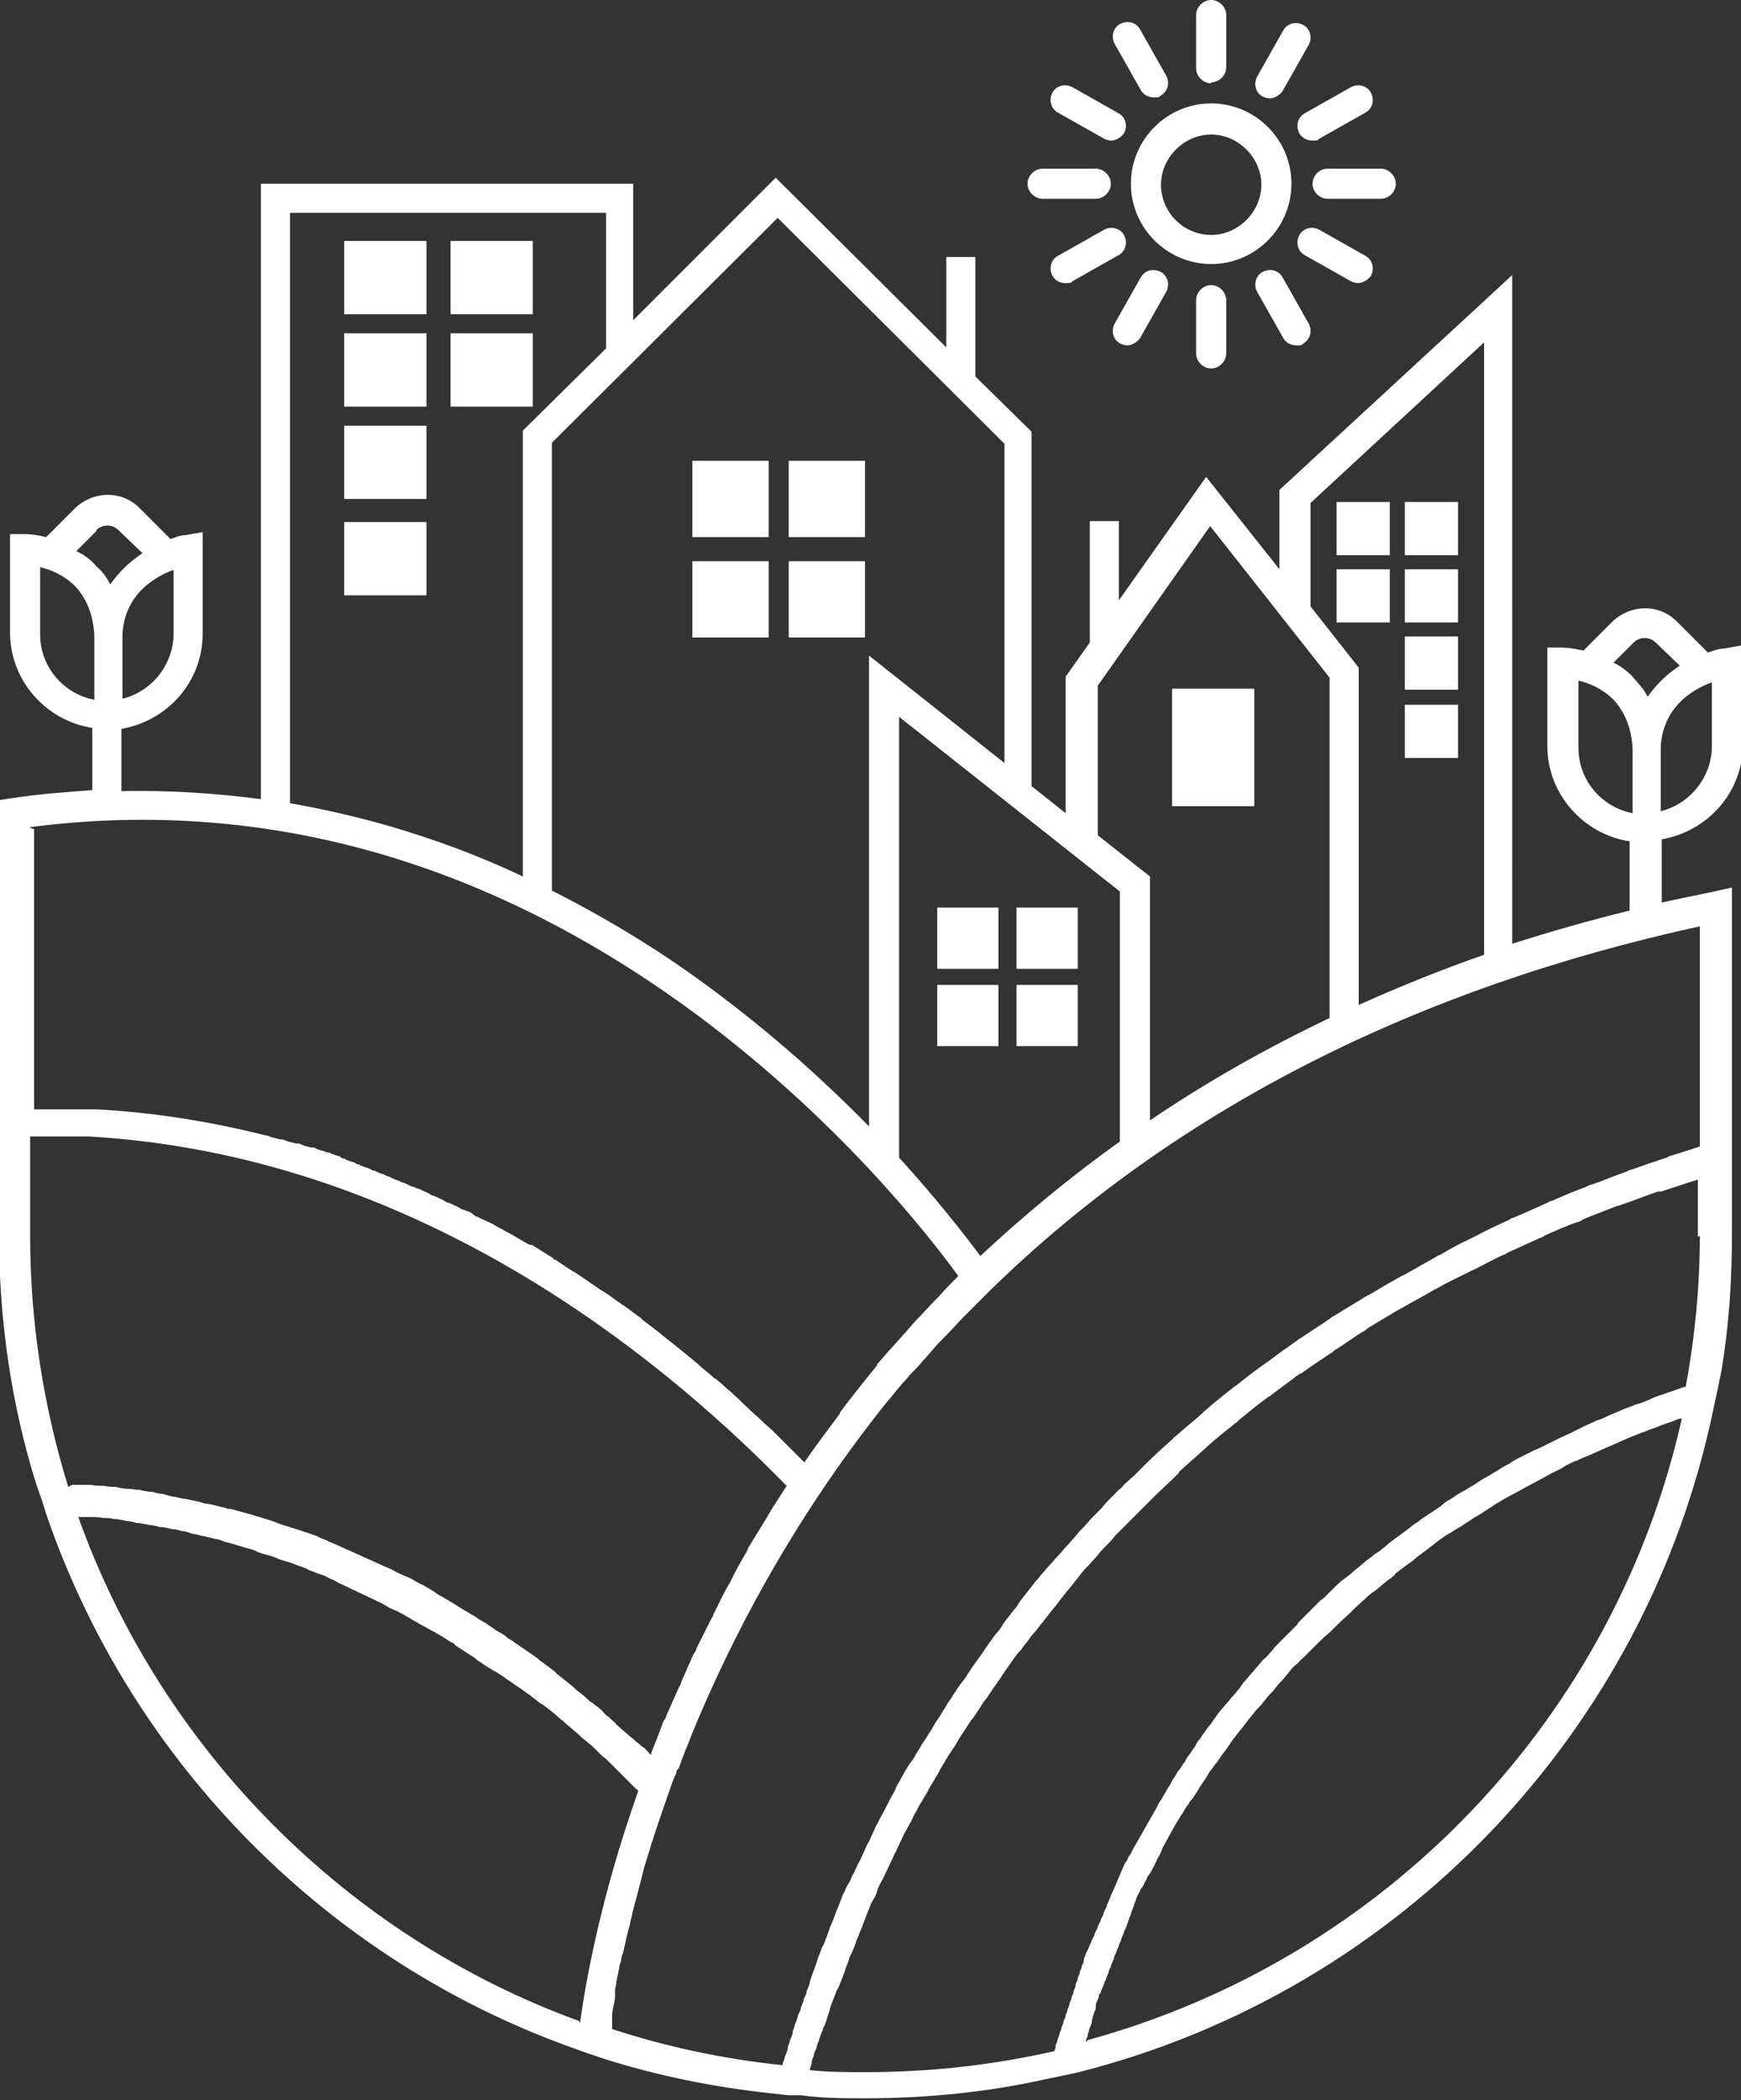 <?xml version="1.0" encoding="UTF-8"?>
<svg xmlns="http://www.w3.org/2000/svg" version="1.1" viewBox="0 0 173.5 209.2">
  <rect x="0" y="0" width="173.5" height="209.2" fill="#333333" stroke="none"/>
  <defs>
    <style>
      .cls-1 {
        fill: #fff;
      }
    </style>
  </defs>
  <!-- Generator: Adobe Illustrator 28.7.1, SVG Export Plug-In . SVG Version: 1.2.0 Build 142)  -->
  <g>
    <g id="Layer_2">
      <g id="Layer_1-2">
        <rect class="cls-1" x="69" y="45.9" width="7.6" height="7.6"/>
        <rect class="cls-1" x="78.6" y="45.9" width="7.6" height="7.6"/>
        <rect class="cls-1" x="69" y="55.9" width="7.6" height="7.6"/>
        <rect class="cls-1" x="78.6" y="55.9" width="7.6" height="7.6"/>
        <rect class="cls-1" x="34.3" y="24" width="8.2" height="7.3"/>
        <rect class="cls-1" x="34.3" y="33.2" width="8.2" height="7.3"/>
        <rect class="cls-1" x="34.3" y="42.4" width="8.2" height="7.3"/>
        <rect class="cls-1" x="34.3" y="52" width="8.2" height="7.3"/>
        <rect class="cls-1" x="44.9" y="24" width="8.2" height="7.3"/>
        <rect class="cls-1" x="44.9" y="33.2" width="8.2" height="7.3"/>
        <rect class="cls-1" x="133.2" y="50" width="5.3" height="5.3"/>
        <rect class="cls-1" x="140" y="50" width="5.3" height="5.3"/>
        <rect class="cls-1" x="133.2" y="56.7" width="5.3" height="5.3"/>
        <rect class="cls-1" x="140" y="56.7" width="5.3" height="5.3"/>
        <rect class="cls-1" x="140" y="63.4" width="5.3" height="5.3"/>
        <rect class="cls-1" x="140" y="70.2" width="5.3" height="5.3"/>
        <rect class="cls-1" x="93.4" y="90.4" width="6.1" height="6.1"/>
        <rect class="cls-1" x="101.3" y="90.4" width="6.1" height="6.1"/>
        <rect class="cls-1" x="93.4" y="98.1" width="6.1" height="6.1"/>
        <rect class="cls-1" x="101.3" y="98.1" width="6.1" height="6.1"/>
        <rect class="cls-1" x="116.8" y="68.6" width="8.2" height="11.7"/>
        <path class="cls-1" d="M128.7,18.3c0-4.4-3.6-8-8-8s-8,3.6-8,8,3.6,8,8,8,8-3.6,8-8ZM120.7,23.4c-2.8,0-5-2.3-5-5s2.3-5,5-5,5,2.3,5,5-2.3,5-5,5Z"/>
        <path class="cls-1" d="M125.8,9.6c.2.1.5.2.7.2.5,0,1-.3,1.3-.7l2.6-4.6c.4-.7.2-1.6-.5-2s-1.6-.2-2,.5l-2.6,4.6c-.4.7-.2,1.6.5,2h0Z"/>
        <path class="cls-1" d="M120.7,8.2c.8,0,1.5-.7,1.5-1.5V1.5c0-.8-.7-1.5-1.5-1.5s-1.5.7-1.5,1.5v5.3c0,.8.7,1.5,1.5,1.5h0Z"/>
        <path class="cls-1" d="M113.7,9c.3.5.8.7,1.3.7s.5,0,.7-.2c.7-.4.9-1.3.5-2l-2.6-4.6c-.4-.7-1.3-.9-2-.5-.7.4-.9,1.3-.5,2l2.6,4.6h0Z"/>
        <path class="cls-1" d="M105.4,11.2l4.6,2.6c.2.1.5.2.7.2.5,0,1-.3,1.3-.7.4-.7.2-1.6-.5-2l-4.6-2.6c-.7-.4-1.6-.2-2,.5-.4.7-.2,1.6.5,2h0Z"/>
        <path class="cls-1" d="M103.9,19.8h5.3c.8,0,1.5-.7,1.5-1.5s-.7-1.5-1.5-1.5h-5.3c-.8,0-1.5.7-1.5,1.5s.7,1.5,1.5,1.5Z"/>
        <path class="cls-1" d="M112,23.4c-.4-.7-1.3-.9-2-.5l-4.6,2.6c-.7.4-.9,1.3-.5,2,.3.5.8.7,1.3.7s.5,0,.7-.2l4.6-2.6c.7-.4.9-1.3.5-2h0Z"/>
        <path class="cls-1" d="M111.6,34.2c.2.1.5.2.7.2.5,0,1-.3,1.3-.7l2.6-4.6c.4-.7.2-1.6-.5-2-.7-.4-1.6-.2-2,.5l-2.6,4.6c-.4.7-.2,1.6.5,2h0Z"/>
        <path class="cls-1" d="M119.2,29.9v5.3c0,.8.7,1.5,1.5,1.5s1.5-.7,1.5-1.5v-5.3c0-.8-.7-1.5-1.5-1.5s-1.5.7-1.5,1.5Z"/>
        <path class="cls-1" d="M127.9,33.7c.3.5.8.7,1.3.7s.5,0,.7-.2c.7-.4.9-1.3.5-2l-2.6-4.6c-.4-.7-1.3-.9-2-.5-.7.4-.9,1.3-.5,2l2.6,4.6h0Z"/>
        <path class="cls-1" d="M135.3,28.2c.5,0,1-.3,1.3-.7.4-.7.2-1.6-.5-2l-4.6-2.6c-.7-.4-1.6-.2-2,.5-.4.7-.2,1.6.5,2l4.6,2.6c.2.1.5.2.7.2h0Z"/>
        <path class="cls-1" d="M130.8,18.3c0,.8.7,1.5,1.5,1.5h5.3c.8,0,1.5-.7,1.5-1.5s-.7-1.5-1.5-1.5h-5.3c-.8,0-1.5.7-1.5,1.5Z"/>
        <path class="cls-1" d="M129.5,13.3c.3.5.8.7,1.3.7s.5,0,.7-.2l4.6-2.6c.7-.4.9-1.3.5-2-.4-.7-1.3-.9-2-.5l-4.6,2.6c-.7.4-.9,1.3-.5,2h0Z"/>
        <path class="cls-1" d="M173.5,74.4v-10.1l-1.7.3c-.5,0-1,.2-1.6.4l-3.1-3.1c-1.8-1.8-4.6-1.7-6.4,0l-2.9,2.9c-1.3-.3-2.2-.3-2.2-.3h-1.4v9.8c0,4.8,3.6,8.8,8.2,9.5v6.9c-4.1,1-7.9,2.1-11.7,3.3V27.4l-23.2,21.4v7.9l-7.3-9.2-8.7,12.3v-7.9h-2.9v12.1l-2.4,3.4v13.6l-3.4-2.7h0v-35.3l-5.6-5.5v-11.9h-2.9v9l-17-16.9-14.2,14.2v-13.6H26v61.3c-4.6-.6-9.2-.9-13.9-.8v-6.2c4.6-.8,8.1-4.7,8.1-9.5v-10.1l-1.7.3c-.5,0-1,.2-1.5.4l-3.1-3.1c-1.8-1.8-4.6-1.7-6.4,0l-2.9,2.9c-1.2-.3-2-.3-2.1-.3h-1.5v9.8c0,4.8,3.6,8.8,8.2,9.5v6.2c-2.7.2-5.4.4-8,.8l-1.3.2v43.2c0,8.5,1.2,16.9,3.7,24.9h0l.7,2,.3,1h0c8.5,24.8,28.1,44.6,52.8,53.3h0s1.1.4,1.1.4l1.8.6h0c5.4,1.7,10.9,2.8,16.5,3.4h0s1.8.2,1.8.2h1.2c2.2.3,4.3.3,6.5.3,6,0,12.1-.6,17.9-1.9h0s2.4-.5,2.4-.5l.9-.2h0c32-8.1,56.7-34,63.3-66.3h0l.2-.9.5-2.4h0c.8-4.6,1.1-9.3,1.1-14v-34.4l-1.8.4c-1.8.4-3.5.7-5.2,1.1v-6.3c4.6-.8,8.1-4.7,8.1-9.5h0ZM170.6,68v6.3c0,3.1-2.2,5.8-5.1,6.5v-5.1c0-.4,0-.9,0-1.3.2-3.9,3.1-5.7,5-6.4h0ZM157.3,74.4v-6.6c1,.2,2.4.8,3.5,1.9,1.1,1.2,1.8,2.8,1.9,4.9h0c0,.4,0,.8,0,1.2v5.2c-3.1-.6-5.4-3.3-5.4-6.5h0ZM130.6,50.1l17.3-16v61c-4.3,1.5-8.5,3.2-12.5,5v-33.6l-4.8-6.1v-10.3h0ZM109.4,68.3l11.2-15.9,11.9,15.1v33.9c-6.3,3-12.3,6.4-17.9,10.2v-24.3l-5.2-4.1s0-15,0-15ZM111.6,88.8v24.9c-4.9,3.5-9.5,7.3-13.9,11.4h0c-1.5-2-4.2-5.5-8.1-9.8v-43.9l22,17.4h0ZM77.6,21.8l22.5,22.4v31.8l-13.5-10.7v46.9c-4.3-4.4-9.7-9.3-16.1-14-5-3.7-10.2-6.8-15.5-9.5v-44.6l22.5-22.4h0ZM28.9,21.2h31.5v13.5l-8.3,8.2v44.4c-3.8-1.8-7.7-3.3-11.6-4.5-3.8-1.2-7.7-2.1-11.6-2.8,0,0,0-58.8,0-58.8ZM17.3,56.8v6.3c0,3.1-2.2,5.8-5.1,6.5v-5.1c0-.4,0-.9,0-1.3.2-3.9,3.1-5.7,5-6.4h0ZM9.6,52.8c.6-.6,1.6-.6,2.2,0l2.4,2.3c-1.2.8-2.3,1.8-3.2,3.1-.4-.7-.8-1.3-1.4-1.8-.6-.7-1.3-1.2-2-1.5,0,0,2-2,2-2ZM4,63.1v-6.6c1,.2,2.4.8,3.5,1.9,1.1,1.2,1.8,2.8,1.9,4.9h0c0,.4,0,.8,0,1.2v5.2c-3.1-.6-5.4-3.3-5.4-6.5ZM2.9,82.4c23-3,45.2,3.1,65.9,18.2,14.6,10.7,23.8,22.5,26.7,26.5-.7.7-1.3,1.3-1.9,2-.1.1-.3.3-.4.4-.6.6-1.1,1.2-1.7,1.8,0,0-.2.2-.2.2-1.3,1.5-2.6,2.9-3.9,4.4,0,0,0,0,0,.1-1.3,1.6-2.5,3.1-3.7,4.7,0,0,0,0,0,.1-1.2,1.6-2.4,3.2-3.5,4.8,0,0,0,0,0,.1h0c-.4-.4-.8-.8-1.2-1.2,0,0,0,0-.1-.1-.4-.4-.8-.8-1.2-1.2,0,0-.1-.1-.2-.2-.4-.4-.8-.8-1.3-1.2,0,0-.1-.1-.2-.2-.4-.4-.9-.8-1.3-1.2,0,0-.1-.1-.2-.2-.5-.4-.9-.9-1.4-1.3,0,0-.1-.1-.2-.2-.5-.4-1-.9-1.5-1.3,0,0-.1-.1-.2-.1-.5-.5-1.1-.9-1.6-1.4,0,0,0,0,0,0-1.2-1-2.3-1.9-3.6-2.9,0,0,0,0-.1-.1-.6-.5-1.2-.9-1.8-1.4,0,0-.2-.1-.2-.2-.6-.4-1.2-.9-1.8-1.3,0,0-.2-.1-.3-.2-.6-.4-1.2-.9-1.9-1.3,0,0-.2-.1-.3-.2-.6-.4-1.3-.9-1.9-1.3,0,0-.2-.1-.3-.2-.7-.4-1.3-.8-2-1.3,0,0-.2,0-.3-.2-.7-.4-1.4-.9-2.1-1.3,0,0-.1,0-.2,0-.8-.4-1.5-.9-2.3-1.3-.5-.3-1-.5-1.4-.8-.2,0-.3-.2-.5-.2-.3-.2-.7-.3-1-.5-.2,0-.4-.2-.5-.3-.3-.2-.6-.3-.9-.4-.2,0-.4-.2-.6-.3-.3-.1-.6-.3-.9-.4-.2,0-.4-.2-.6-.3-.3-.1-.6-.3-.9-.4-.2,0-.4-.2-.6-.3-.3-.1-.6-.3-.9-.4-.2,0-.4-.2-.6-.2-.3-.1-.6-.3-.9-.4-.2,0-.4-.2-.5-.2-.3-.1-.6-.2-.9-.4-.2,0-.3-.1-.5-.2-.3-.1-.6-.2-1-.4-.2,0-.3-.1-.5-.2-.3-.1-.7-.2-1-.4-.2,0-.3-.1-.5-.2-.3-.1-.7-.2-1-.4-.1,0-.3,0-.4-.2-.4-.1-.7-.2-1.1-.4-.1,0-.3,0-.4-.1-.4-.1-.8-.2-1.1-.4-.1,0-.2,0-.3,0-.4-.1-.8-.2-1.2-.4,0,0-.2,0-.3,0-.4-.1-.9-.2-1.3-.4,0,0-.1,0-.2,0-.5-.1-.9-.2-1.4-.4,0,0,0,0-.1,0-5.6-1.4-11.2-2.3-16.9-2.6h-.1c-.5,0-.9,0-1.4,0h-.2c-.4,0-.8,0-1.3,0h-.3c-.4,0-.8,0-1.1,0h-1.8v-27.9h0ZM6.8,148.1c-2.5-8.1-3.8-16.5-3.8-25.1v-9.8h2.2c.2,0,.5,0,.7,0,.3,0,.6,0,1,0,.2,0,.4,0,.6,0,.4,0,.7,0,1.1,0,.1,0,.2,0,.3,0,31,1.8,54.5,20,67.5,32.8,0,0,0,0,0,0,.2.2.4.4.6.6,0,0,0,0,.1.1.2.2.3.3.5.5,0,0,.1.1.2.2.2.2.3.3.5.5,0,0,0,0,.1.1-.7,1.1-1.4,2.1-2,3.2h0c-.7,1.1-1.3,2.1-1.9,3.1,0,0,0,0,0,.1-.6,1-1.2,2.1-1.7,3.1,0,0,0,.1-.1.2-.6,1-1.1,2.1-1.6,3.1,0,.1-.1.3-.2.4-.5,1-1,2-1.5,3,0,.2-.2.4-.3.6-.4.9-.8,1.8-1.2,2.7,0,.2-.2.5-.3.7-.4.9-.8,1.8-1.2,2.7,0,.2-.2.4-.3.6-.4,1.1-.8,2.1-1.2,3.1,0,0,0,.1,0,.2-.2-.1-.3-.3-.4-.4-.2-.2-.4-.4-.6-.5-.2-.2-.5-.4-.7-.6-.2-.2-.4-.3-.6-.5-.2-.2-.5-.4-.8-.7-.2-.2-.4-.3-.5-.5-.3-.2-.5-.5-.8-.7-.2-.1-.3-.3-.5-.5-.3-.3-.6-.5-1-.8-.2-.1-.3-.2-.5-.4-.4-.4-.9-.7-1.3-1.1,0,0,0,0-.1-.1-.5-.4-1-.8-1.5-1.2-.1,0-.2-.2-.3-.3-.4-.3-.8-.6-1.2-.9-.2-.1-.4-.3-.5-.4-.3-.2-.7-.5-1-.7-.2-.1-.4-.3-.6-.4-.3-.2-.7-.5-1-.7-.2-.1-.5-.3-.7-.5-.3-.2-.7-.4-1-.6-.2-.2-.5-.3-.7-.5-.3-.2-.7-.4-1-.6-.2-.2-.5-.3-.8-.5-.3-.2-.7-.4-1-.6-.3-.2-.5-.3-.8-.5-.3-.2-.7-.4-1-.6-.3-.1-.5-.3-.8-.5-.3-.2-.7-.4-1-.6-.3-.1-.6-.3-.8-.4-.3-.2-.7-.4-1-.5-.3-.1-.6-.3-.9-.4-.3-.2-.7-.4-1-.5-.3-.1-.6-.3-.9-.4-.4-.2-.7-.3-1.1-.5-.3-.1-.6-.3-.9-.4-.4-.2-.7-.3-1.1-.5-.3-.1-.6-.3-.9-.4-.4-.2-.8-.3-1.1-.5-.3-.1-.6-.2-.9-.4-.4-.1-.8-.3-1.2-.4-.3-.1-.6-.2-.9-.3-.4-.1-.9-.3-1.3-.4-.3-.1-.6-.2-.8-.3-.5-.2-1-.3-1.5-.5-.2,0-.4-.1-.7-.2-.7-.2-1.5-.4-2.2-.6-.2,0-.4,0-.5-.1-.6-.1-1.1-.3-1.7-.4-.3,0-.6-.1-.9-.2-.5-.1-.9-.2-1.4-.3-.3,0-.6-.1-1-.2-.4,0-.9-.2-1.3-.3-.3,0-.7-.1-1-.2-.4,0-.9-.1-1.3-.2-.4,0-.7-.1-1.1-.1-.4,0-.9-.1-1.3-.2-.4,0-.7,0-1.1-.1-.4,0-.9,0-1.3-.1-.4,0-.8,0-1.1,0-.3,0-.5,0-.8,0h0ZM57.7,201.3c-23.1-8.4-41.6-27-49.9-50.2h.1c.3,0,.7,0,1,0,.5,0,.9,0,1.4.1.3,0,.7,0,1,.1.4,0,.9.1,1.3.2.3,0,.7.1,1,.2.4,0,.8.1,1.3.2.3,0,.7.1,1,.2.4,0,.8.1,1.2.2.3,0,.7.1,1,.2.4,0,.8.2,1.2.3.3,0,.7.2,1,.2.4.1.8.2,1.2.3.3,0,.7.2,1,.3.4.1.8.2,1.1.3.3.1.7.2,1,.3.4.1.8.2,1.1.4.3.1.6.2,1,.3.4.1.7.2,1.1.4.3.1.6.2,1,.3.4.1.7.3,1.1.4.3.1.6.2.9.4.4.1.7.3,1.1.4.3.1.6.2.9.4.3.1.7.3,1,.5.3.1.6.3.9.4.3.2.7.3,1,.5.3.1.6.3.9.4.3.2.7.3,1,.5.3.1.6.3.8.4.3.2.7.4,1,.5.3.1.5.3.8.4.3.2.7.4,1,.6.2.1.5.3.7.4.4.2.7.4,1.1.6.2.1.4.2.7.4.4.2.8.5,1.3.8.2,0,.3.2.4.3.6.4,1.1.7,1.7,1.1.2.1.3.2.5.4.4.2.7.5,1.1.7.2.1.4.3.7.4.3.2.6.4.9.6.2.2.5.3.7.5.3.2.6.4.9.6l.7.5c.3.2.5.4.8.6.2.2.5.4.7.5.3.2.5.4.8.6.2.2.5.4.7.6.2.2.5.4.7.6.2.2.5.4.7.6.2.2.5.4.7.6.2.2.4.4.7.6.2.2.5.4.7.6.2.2.4.4.6.6.2.2.4.4.7.6.2.2.4.4.6.6.2.2.4.4.6.6.2.2.4.4.6.6s.4.4.6.6c.2.2.4.4.6.6,0,0,.2.1.2.2-3.9,11-5.3,19.5-5.8,23.1h0ZM108.2,203.4c0-.2.1-.4.2-.6,0-.1,0-.3.1-.4,0-.3.2-.6.3-.9,0,0,0-.1,0-.2.1-.4.2-.8.4-1.2,0,0,0-.2,0-.3,0-.3.2-.6.3-.9,0-.1,0-.3.2-.4,0-.3.2-.5.3-.8,0-.2.1-.3.2-.5,0-.2.2-.5.3-.8,0-.2.1-.3.2-.5,0-.2.2-.5.3-.8,0-.2.1-.4.2-.5,0-.2.2-.5.3-.8,0-.2.2-.4.2-.5,0-.2.2-.5.3-.8,0-.2.2-.4.2-.5.1-.3.2-.5.3-.8,0-.2.2-.4.2-.6.1-.3.2-.5.3-.8,0-.2.2-.4.2-.6.1-.3.2-.5.4-.8,0-.2.2-.4.3-.5.1-.3.3-.6.4-.8,0-.2.2-.3.3-.5.2-.3.3-.6.5-.9,0-.2.2-.3.2-.5.2-.3.4-.7.5-1,0-.1.1-.2.2-.4.5-.9,1-1.9,1.6-2.8,0-.1.1-.2.2-.3.2-.4.4-.7.7-1.1,0-.1.2-.3.3-.4.2-.3.4-.6.6-.9.1-.2.2-.4.3-.5.2-.3.4-.6.6-.9.1-.2.2-.4.4-.6.2-.3.4-.6.6-.8.1-.2.3-.4.4-.6.2-.3.4-.5.6-.8.1-.2.3-.4.4-.6.2-.3.4-.5.6-.8.2-.2.3-.4.5-.6.2-.3.4-.5.6-.8.2-.2.3-.4.5-.6.2-.3.4-.5.7-.8.2-.2.3-.4.5-.6.2-.3.4-.5.7-.8.2-.2.3-.4.5-.6.2-.3.5-.5.7-.8.2-.2.3-.4.5-.6.2-.3.5-.6.8-.8.2-.2.3-.4.5-.5.3-.3.6-.6.9-.9.1-.1.3-.3.4-.4.4-.4.9-.9,1.4-1.3.6-.6,1.2-1.2,1.9-1.8.2-.2.4-.4.6-.6.4-.4.9-.8,1.3-1.2.2-.2.5-.4.8-.6.4-.3.8-.7,1.2-1,.3-.2.6-.4.8-.7.4-.3.8-.6,1.2-.9.3-.2.6-.4.9-.7.4-.3.8-.6,1.2-.9l.9-.7c.4-.3.8-.6,1.2-.8.3-.2.6-.4,1-.6.4-.3.8-.5,1.2-.8.3-.2.7-.4,1-.6.4-.3.8-.5,1.2-.8.3-.2.7-.4,1-.6.4-.2.9-.5,1.3-.7.4-.2.7-.4,1.1-.6.4-.2.9-.5,1.3-.7.4-.2.7-.4,1.1-.6.4-.2.9-.4,1.3-.7.4-.2.7-.4,1.1-.5.4-.2.9-.4,1.4-.6.4-.2.7-.3,1.1-.5.5-.2.9-.4,1.4-.6.4-.2.7-.3,1.1-.5.5-.2,1-.4,1.5-.6.4-.1.7-.3,1.1-.4.5-.2,1-.4,1.6-.6.4-.1.7-.3,1.1-.4,0,0,.1,0,.2,0-6.7,29.9-29.6,53.8-59.2,61.9h0ZM169.4,123.1c0,5-.5,10.1-1.4,15-.3.1-.6.2-.9.3-.5.2-.9.3-1.4.5-.4.1-.9.3-1.3.5-.5.2-.9.4-1.4.5-.4.2-.8.3-1.3.5-.4.2-.9.4-1.4.6-.4.2-.8.4-1.2.5-.4.2-.9.4-1.3.6-.4.2-.8.4-1.2.6-.4.2-.9.4-1.3.6-.4.2-.8.4-1.2.6-.4.2-.8.4-1.3.6-.4.2-.8.4-1.2.6-.4.2-.8.4-1.2.7-.4.2-.8.4-1.2.7-.4.2-.8.5-1.2.7-.4.2-.8.5-1.1.7-.4.2-.8.5-1.2.7-.4.2-.8.5-1.1.7-.4.2-.8.5-1.1.8-.4.2-.7.5-1.1.7-.4.3-.8.5-1.1.8-.4.2-.7.5-1.1.8-.4.3-.7.5-1.1.8-.4.3-.7.5-1,.8-.4.3-.7.6-1.1.8-.3.3-.7.5-1,.8-.4.3-.7.6-1.1.9-.3.3-.7.6-1,.8-.4.3-.7.6-1,.9-.3.3-.6.6-.9.9-.1.1-.2.2-.4.3h0l-1.2,1.2h0s-.9.9-.9.9h0c0,0-.2.2-.2.3-.2.2-.5.5-.7.7-.2.2-.4.4-.7.7-.2.2-.5.5-.7.7-.2.2-.4.5-.6.7-.2.2-.4.5-.7.7-.2.2-.4.5-.6.7-.2.2-.4.5-.6.7-.2.2-.4.5-.6.7-.2.2-.4.5-.6.8-.2.2-.4.5-.6.7-.2.2-.4.5-.6.7-.2.2-.4.5-.6.7-.2.2-.4.5-.6.8-.2.2-.3.5-.5.7-.2.2-.4.5-.6.8-.2.2-.3.5-.5.7-.2.2-.3.5-.5.8-.2.2-.3.5-.5.7-.2.2-.3.5-.5.8-.2.2-.3.5-.5.7-.2.2-.3.5-.5.8-.2.2-.3.5-.4.7-.2.2-.3.5-.5.8-.1.2-.3.5-.4.7-.2.2-.3.5-.4.7-.1.2-.3.5-.4.7-.1.2-.3.5-.4.7-.1.2-.3.5-.4.7-.1.2-.3.5-.4.7-.1.2-.3.5-.4.7-.1.2-.3.5-.4.7-.1.2-.2.5-.4.7-.1.2-.2.5-.4.7-.1.2-.2.5-.3.7-.1.2-.2.5-.3.7-.1.2-.2.5-.3.7-.1.2-.2.5-.3.7-.1.2-.2.4-.3.7-.1.2-.2.5-.3.7,0,.2-.2.4-.3.7,0,.2-.2.5-.3.7,0,.2-.2.4-.3.7,0,.2-.2.4-.3.7,0,.2-.2.4-.3.7s-.2.4-.3.7-.2.4-.3.6c0,.2-.2.4-.2.7s-.2.4-.2.6c0,.2-.2.4-.2.6,0,.2-.2.4-.2.6,0,.2-.2.4-.2.6,0,.2-.1.4-.2.6,0,.2-.1.4-.2.6,0,.2-.1.4-.2.6,0,.2-.1.4-.2.6,0,.2-.1.4-.2.6,0,.2-.1.4-.2.6,0,.2-.1.4-.2.6,0,.2-.1.4-.2.6,0,.2-.1.4-.2.6,0,.2-.1.4-.2.6,0,.2,0,.4-.1.5,0,0,0,0,0,.1-6.1,1.4-12.4,2.1-18.8,2.1h0c-1.9,0-3.8,0-5.6-.2,0-.2.2-.5.2-.8,0-.2.1-.4.2-.6,0-.3.2-.6.3-.9,0-.2.1-.4.2-.6.1-.4.2-.7.4-1.1,0-.2.1-.3.2-.5.2-.5.3-1,.5-1.5,0,0,0,0,0-.1.2-.6.4-1.1.6-1.6,0-.1.1-.3.2-.4.2-.4.3-.8.5-1.2,0-.2.2-.4.2-.6.1-.4.3-.7.4-1.1,0-.2.2-.5.3-.7.1-.3.3-.7.4-1,0-.2.2-.5.3-.8.1-.3.3-.7.4-1,.1-.3.2-.5.3-.8.1-.3.3-.7.4-1,.1-.3.2-.5.4-.8.2-.3.3-.7.4-1,.1-.3.3-.6.4-.8.2-.3.3-.7.5-1,.1-.3.3-.6.4-.9.2-.3.3-.7.5-1,.1-.3.3-.6.4-.9.2-.3.3-.7.5-1,.2-.3.3-.6.5-.9.2-.3.3-.7.5-1,.2-.3.3-.6.5-.9.2-.3.4-.7.6-1,.2-.3.3-.6.5-.9.2-.3.4-.7.6-1,.2-.3.3-.6.5-.9.2-.3.4-.7.6-1,.2-.3.4-.6.6-.9.2-.3.4-.7.6-1,.2-.3.4-.6.6-.9.2-.3.4-.7.7-1,.2-.3.4-.6.6-.9.2-.3.4-.7.7-1,.2-.3.4-.6.6-.9.2-.3.5-.7.7-1,.2-.3.4-.6.6-.9.2-.3.5-.7.7-1,.2-.3.4-.6.7-.9.3-.3.5-.7.8-1,.2-.3.4-.6.7-.9.3-.3.5-.7.8-1,.2-.3.5-.6.7-.9.3-.4.6-.7.8-1,.2-.3.5-.6.7-.9.3-.4.6-.7.9-1.1.2-.3.5-.6.7-.9.3-.4.6-.7,1-1.1.2-.3.5-.5.7-.8.3-.4.7-.8,1-1.1.2-.2.5-.5.7-.8.4-.4.8-.8,1.2-1.2.2-.2.4-.4.6-.6.6-.6,1.2-1.2,1.9-1.9.9-.9,1.8-1.7,2.7-2.6,0,0,0,0,0-.1.9-.8,1.8-1.6,2.7-2.4,0,0,.1-.1.2-.2.9-.8,1.8-1.5,2.8-2.3,0,0,.2-.1.2-.2.9-.7,1.8-1.5,2.8-2.2,0,0,.2-.2.3-.2.9-.7,1.9-1.4,2.8-2.1.1,0,.2-.2.4-.2.9-.7,1.9-1.3,2.9-2,.1,0,.3-.2.4-.3,1-.6,1.9-1.3,2.9-1.9.1,0,.3-.2.4-.3,1-.6,2-1.2,3-1.8.1,0,.3-.2.4-.2,1-.6,2-1.1,3-1.7.1,0,.3-.2.4-.2,1-.6,2.1-1.1,3.1-1.6.1,0,.3-.2.4-.2,1.1-.5,2.1-1.1,3.2-1.6.1,0,.3-.1.4-.2,1.1-.5,2.2-1,3.3-1.5.1,0,.3-.1.4-.2,1.1-.5,2.2-1,3.4-1.4.1,0,.3-.1.4-.2,1.1-.5,2.3-.9,3.5-1.4.1,0,.2,0,.4-.1,1.2-.4,2.4-.9,3.6-1.3.1,0,.2,0,.3,0,1.2-.4,2.5-.8,3.7-1.2,0,0,0,0,0,0v5.7h0ZM169.4,92.2v22c-.9.3-1.9.6-2.8.9-.2,0-.3.1-.5.2-1.2.4-2.4.8-3.5,1.2-.2,0-.3.1-.5.2-1.2.4-2.3.9-3.5,1.3-.2,0-.3.1-.5.2-1.1.4-2.3.9-3.4,1.4-.2,0-.3.1-.5.2-1.1.5-2.2,1-3.4,1.5-.1,0-.3.1-.4.2-1.1.5-2.2,1-3.3,1.6l-.4.2c-1.1.5-2.2,1.1-3.2,1.7-.1,0-.3.1-.4.2-1.1.6-2.1,1.2-3.2,1.8-.1,0-.2.1-.4.2-1.1.6-2.1,1.2-3.1,1.8-.1,0-.2.1-.4.2-1,.6-2.1,1.3-3.1,1.9-.1,0-.2.1-.3.2-1,.7-2,1.3-3,2-.1,0-.2.1-.3.2-1,.7-2,1.4-2.9,2.1,0,0-.2.1-.3.2-1,.7-1.9,1.4-2.9,2.2,0,0-.2.1-.3.2-1,.8-1.9,1.5-2.8,2.3,0,0-.2.1-.2.2-.9.8-1.9,1.6-2.8,2.4,0,0-.2.1-.2.2-.9.8-1.8,1.6-2.7,2.5,0,0,0,0,0,0h0l-1.2,1.2s0,0,0,0l-.9.8h0c-.2.2-.3.4-.5.5-.3.3-.6.6-.9.9-.3.3-.6.6-.9,1-.3.3-.6.6-.9.9-.3.3-.6.7-.9,1-.3.3-.6.6-.8.9-.3.3-.6.7-.9,1-.3.3-.5.6-.8.9-.3.3-.6.7-.9,1-.3.3-.5.6-.8.9-.3.4-.6.7-.9,1.1-.2.3-.5.6-.7.9-.3.4-.6.7-.8,1.1-.2.3-.5.6-.7.9-.3.4-.6.7-.8,1.1-.2.3-.4.6-.7.9-.3.4-.5.7-.8,1.1-.2.3-.4.6-.6.9-.3.4-.5.7-.8,1.1-.2.3-.4.6-.6.9-.2.4-.5.7-.8,1.1-.2.3-.4.6-.6.9-.2.4-.5.7-.7,1.1l-.5.8c-.2.4-.5.7-.7,1.1-.2.3-.3.6-.5.8-.2.4-.5.8-.7,1.1-.2.3-.3.6-.5.8-.2.4-.4.8-.7,1.1-.2.3-.3.5-.5.8-.2.4-.4.7-.6,1.1-.2.3-.3.5-.4.8-.2.4-.4.7-.6,1.1-.1.3-.3.5-.4.8-.2.4-.4.7-.6,1.1-.1.3-.3.5-.4.8l-.5,1.1c-.1.3-.3.5-.4.8-.2.4-.3.7-.5,1.1-.1.3-.3.5-.4.8-.2.4-.3.7-.5,1-.1.3-.2.5-.4.8-.2.3-.3.7-.5,1-.1.3-.2.5-.3.8-.1.3-.3.7-.4,1-.1.3-.2.5-.3.8-.1.3-.3.6-.4,1-.1.3-.2.6-.3.8-.1.3-.2.6-.4.9-.1.3-.2.6-.3.8-.1.3-.2.6-.3.9-.1.3-.2.6-.3.8-.1.3-.2.6-.3.9,0,.3-.2.6-.3.9,0,.3-.2.6-.3.8,0,.3-.2.6-.3.9,0,.3-.2.5-.3.8,0,.3-.2.6-.3.9,0,.2-.2.5-.2.7,0,.3-.2.6-.3.9,0,.2-.2.5-.2.7,0,.3-.2.6-.3.9,0,.2-.1.4-.2.6,0,0,0,.1,0,.2-5.8-.6-11.5-1.8-17-3.6,0-.2,0-.5,0-.8h0c0-.2,0-.3,0-.5h0c0-.6.2-1.1.3-1.8,0,0,0,0,0,0,0-.2,0-.4,0-.6,0,0,0,0,0,0,0-.2,0-.4.1-.7h0c0-.5.2-1,.3-1.6h0c0-.3.1-.5.2-.8,0,0,0,0,0,0,0-.3.1-.6.2-.8h0c.2-.9.4-1.9.7-2.9,0,0,0,0,0,0,0-.3.2-.7.2-1h0c.3-1.1.6-2.2.9-3.4h0l.3-1.2h0c.5-1.6,1-3.3,1.6-5,0,0,0,0,0,0,.3-.9.6-1.7.9-2.6.2-.6.4-1.2.7-1.8,0-.1,0-.3.2-.4.2-.4.3-.9.5-1.3.2-.6.5-1.2.7-1.8,0,0,0,0,0,0,3.9-9.6,10-21.4,19.3-33.1.2-.2.3-.4.5-.6.6-.7,1.1-1.4,1.7-2,.3-.4.7-.8,1.1-1.2.3-.3.5-.6.8-.9.6-.7,1.2-1.4,1.8-2,.1-.1.3-.3.4-.4.6-.6,1.1-1.2,1.7-1.8.2-.2.4-.4.6-.6.7-.7,1.4-1.4,2.1-2.1,18.4-17.9,42.3-30,70.9-36.2h0ZM164.2,69.4c-.4-.8-1-1.4-1.6-2.1-.6-.6-1.2-1-1.8-1.3l2-2c.6-.6,1.6-.6,2.2,0l2.4,2.3c-1.2.8-2.3,1.8-3.2,3.1h0Z"/>
      </g>
    </g>
  </g>
</svg>